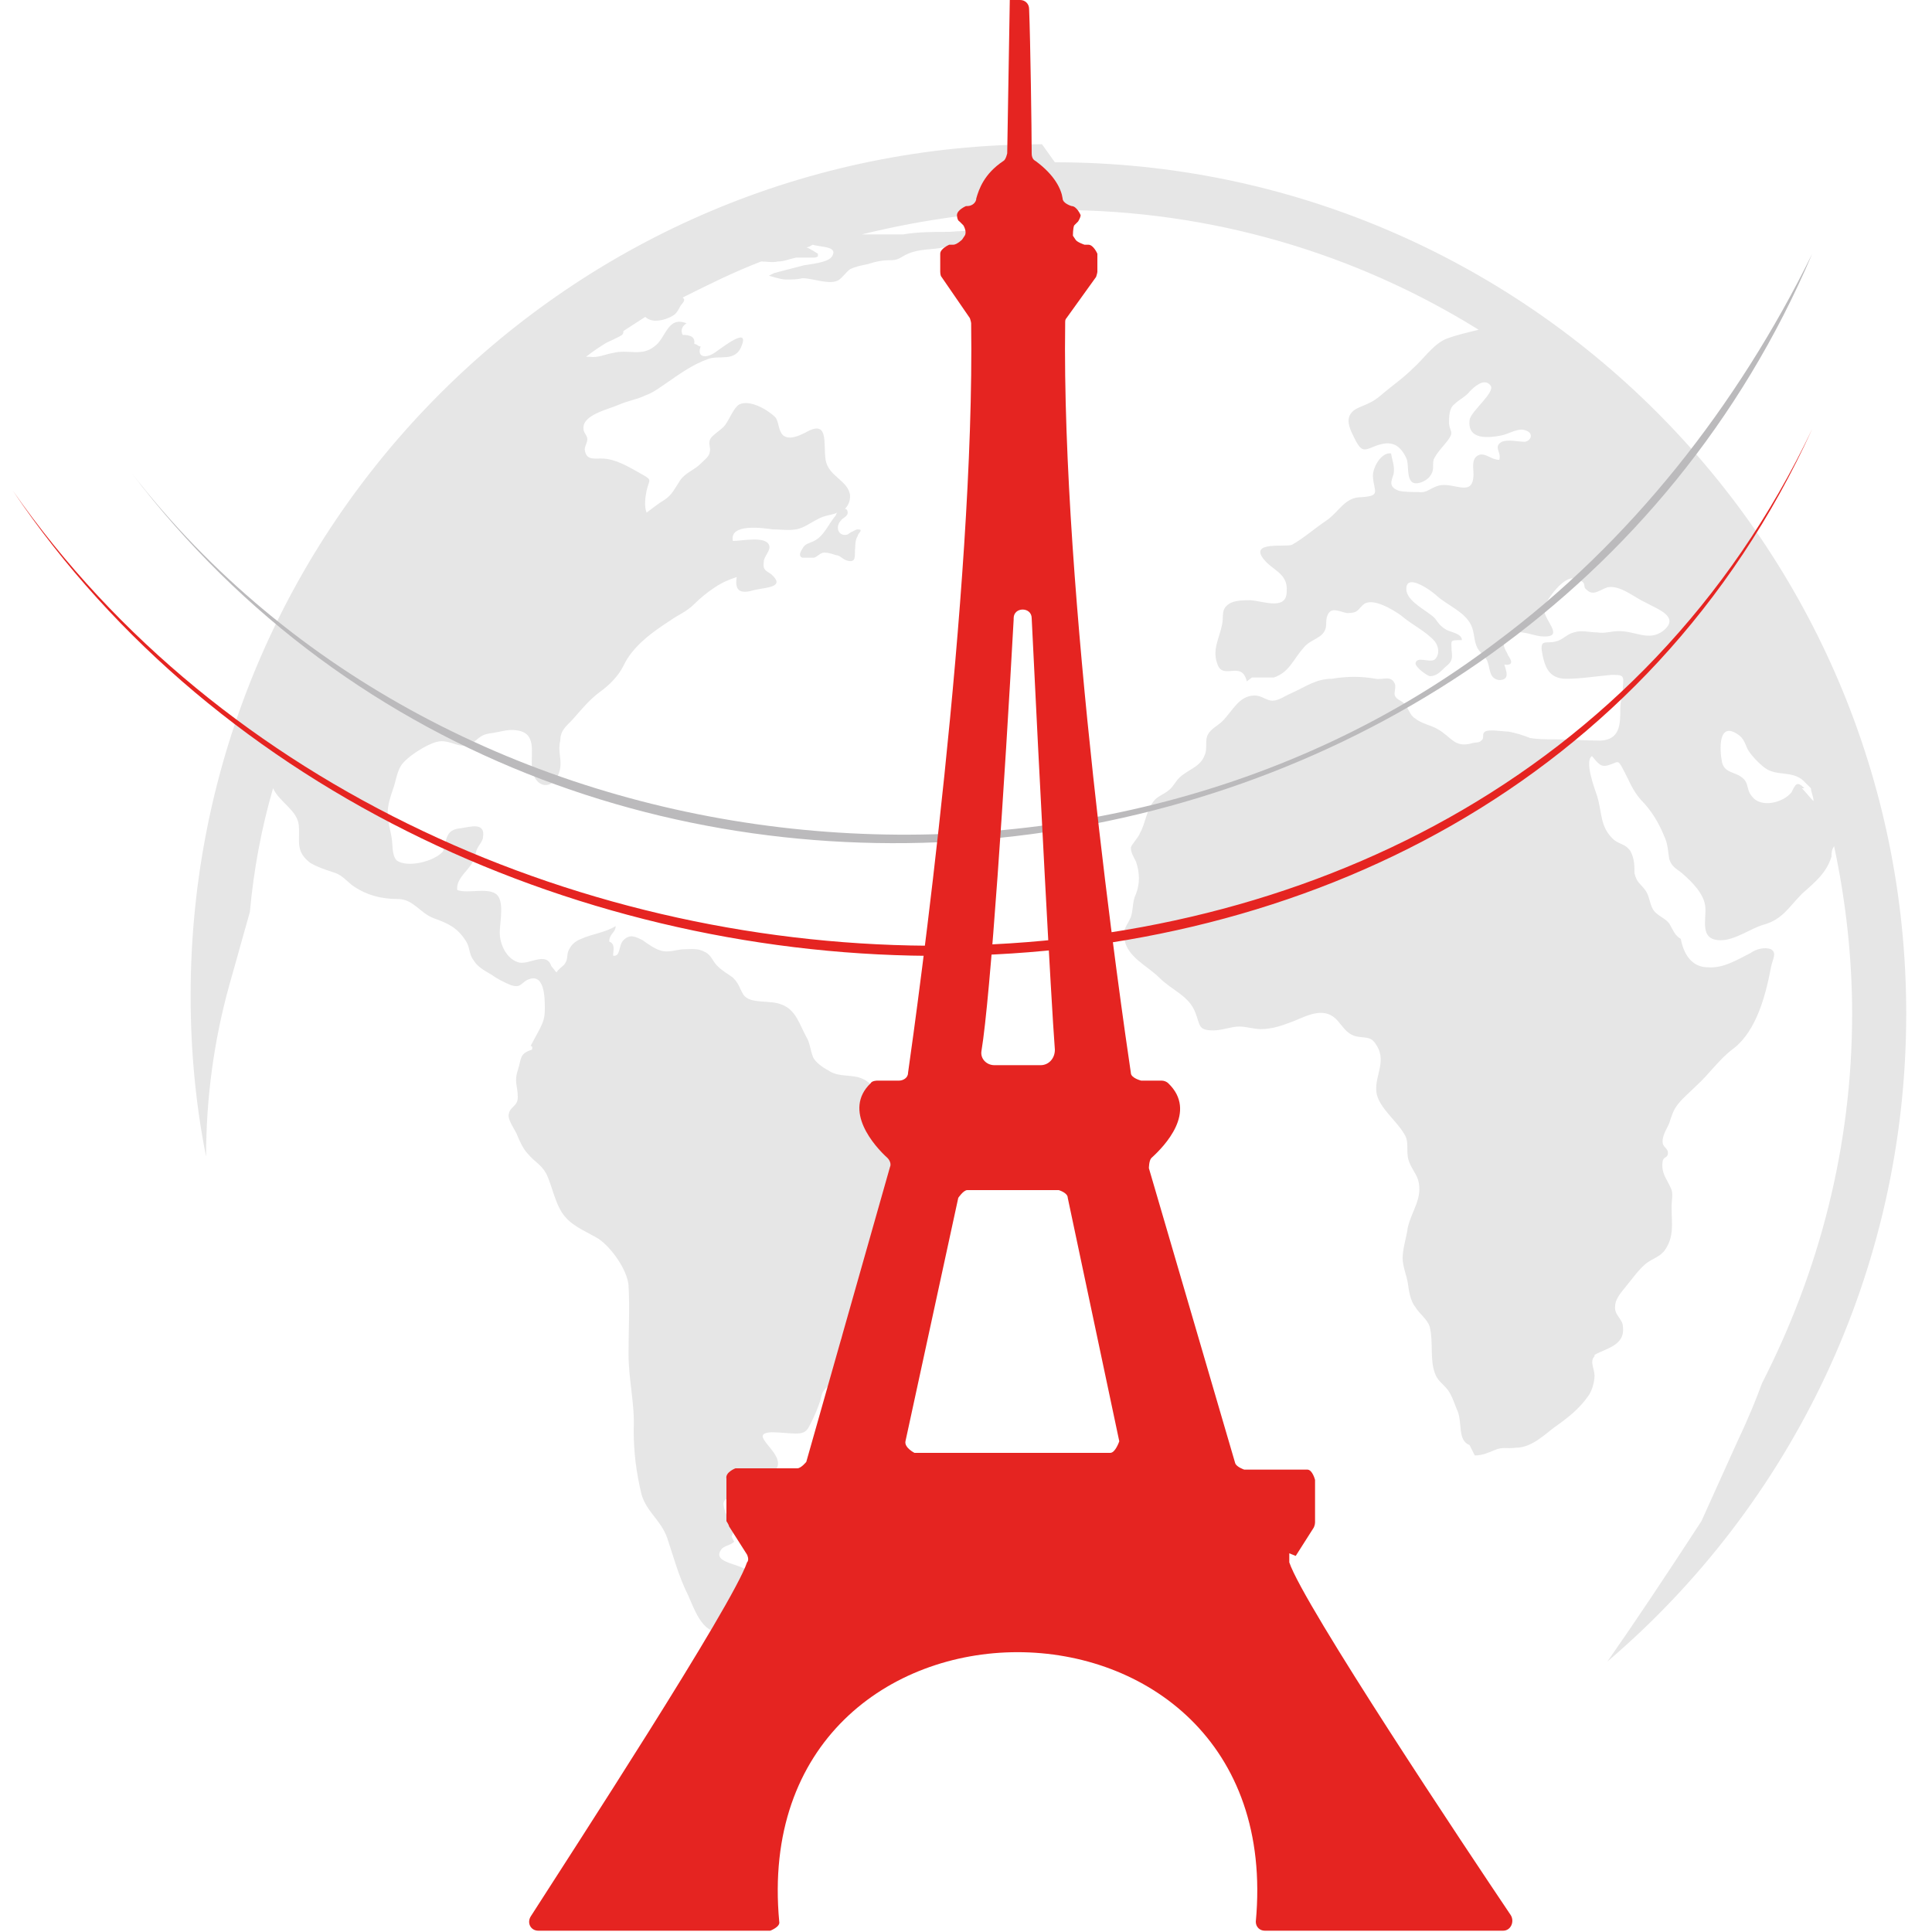<svg xmlns="http://www.w3.org/2000/svg" id="Calque_1" data-name="Calque 1" viewBox="0 0 15 15"><defs><style>      .cls-1 {        opacity: .1;      }      .cls-2 {        fill: #71c7da;      }      .cls-2, .cls-3, .cls-4, .cls-5 {        stroke-width: 0px;      }      .cls-3 {        fill: #000;      }      .cls-4 {        fill: #e52421;      }      .cls-5 {        fill: #bbbabc;      }    </style></defs><line class="cls-2" x1="6.65" y1="11.58" x2="9.57" y2="11.58"></line><g class="cls-1"><polygon class="cls-3" points="5.5 13.36 5.5 13.36 5.5 13.36 5.5 13.36"></polygon><path class="cls-3" d="M8.09,1.12C4.44,1.12,1.48,4.08,1.48,7.73c0,.43.04.85.12,1.25,0-.45.06-.9.18-1.33l.16-.57c.03-.33.09-.65.18-.96.05.11.19.17.2.29.01.12-.03.2.09.29.05.03.11.05.17.07.07.02.09.05.15.1.11.08.23.11.36.11.12,0,.17.11.28.15.11.04.18.07.25.18.03.05.02.1.06.15.03.05.09.08.14.11.04.03.1.06.15.08.07.02.07-.01.12-.04.14-.07.14.14.14.22,0,.07-.01.1-.04.16l-.07.13s.02,0,.01.03c-.1.03-.08.07-.11.16-.03.09,0,.12,0,.21,0,.07-.06.07-.07.13-.01.04.04.11.06.15.02.05.05.12.09.16.05.06.1.08.14.15.05.1.07.25.15.34.07.08.18.12.26.17.1.07.22.24.23.36.01.18,0,.35,0,.53,0,.21.05.39.04.59,0,.18.02.33.06.5.04.14.15.2.2.34.05.15.09.3.16.44.05.11.11.3.25.29.09,0,.07-.01.12.07.04.07.09.06.14.1h-.01s.15.03.19,0c.06-.05-.03-.09-.07-.11-.1-.06-.18-.13-.23-.24-.06-.12.12-.19.07-.29-.03-.06-.28-.06-.2-.17.02-.03.07-.03.1-.06l-.02-.04c.04-.09,0-.09-.04-.17-.01-.02-.03-.08-.02-.1.02-.04.05-.02.09-.04.06-.03.06-.09.12-.13.06-.04.16-.02.2-.09.07-.12-.24-.27-.04-.28.07,0,.13.01.19.01.08,0,.09-.03.12-.09.03-.06.05-.11.07-.17.01-.04.01-.06.04-.09.02-.02.05-.03.07-.05.03-.04.07-.12.07-.17,0-.06-.03-.11-.02-.17.03-.09.15-.2.25-.21.06,0,.13.02.17-.03.04-.04.05-.1.09-.14.05-.05.09-.07.1-.14,0-.06,0-.13,0-.19,0-.14.02-.23.07-.35.03-.06.03-.12.07-.17.03-.05.09-.08.12-.13.03-.05.02-.12.02-.18,0-.08-.02-.09-.07-.15-.08-.09-.15-.14-.27-.17-.12-.03-.23-.04-.33-.12-.1-.09-.22-.03-.32-.1-.04-.02-.11-.07-.12-.11-.02-.05-.02-.1-.05-.15-.05-.09-.08-.21-.19-.25-.09-.04-.25,0-.3-.08-.03-.05-.03-.08-.08-.13-.04-.03-.08-.05-.12-.09-.04-.04-.05-.09-.1-.11-.05-.03-.11-.02-.16-.02-.05,0-.12.03-.18.01-.04-.01-.1-.05-.14-.08-.06-.03-.1-.05-.15,0-.04.04-.02.13-.08.12,0-.04.02-.09-.03-.11,0-.06.05-.07.05-.12-.08.05-.18.06-.27.1-.05.02-.08.05-.1.1-.01.04,0,.06-.03.1-.02.02-.04.03-.06.06l-.04-.05c-.04-.12-.18,0-.26-.03-.09-.03-.14-.14-.14-.23,0-.08.04-.25-.03-.3-.07-.05-.22,0-.3-.03-.01-.08.07-.14.11-.2.02-.03.03-.07.04-.11.01-.03.05-.07.05-.1.02-.12-.1-.08-.17-.07-.12.01-.11.08-.14.18h0c-.07.08-.28.13-.36.07-.04-.04-.03-.13-.04-.18-.01-.06-.03-.12-.03-.19,0-.06.02-.12.04-.18.02-.05.03-.13.06-.18.04-.07.2-.17.28-.19.11-.03.19.08.29,0,.06-.05.07-.06.15-.07.06-.01.12-.03.18-.02.16.02.11.17.12.29.02.18.19.18.22,0,.01-.07-.02-.13,0-.21,0-.09.06-.12.11-.18.07-.08.12-.14.2-.2.07-.05.14-.12.18-.2.07-.15.22-.26.36-.35.07-.05.13-.07.19-.13.05-.05.1-.09.16-.13.06-.04.11-.06.17-.08-.02.12.04.13.14.1.09-.02.24-.02.13-.12-.04-.03-.07-.03-.06-.1,0-.04.06-.09.04-.13-.03-.07-.21-.03-.28-.03-.03-.14.24-.1.31-.09.06,0,.12.01.18,0,.06-.01.11-.05.17-.08.05-.03.11-.03.15-.05,0,0-.01.01-.01.02-.06.07-.09.16-.17.2-.04.02-.07.02-.09.06-.02.03-.03.06,0,.07.02,0,.07,0,.09,0,.03-.01.05-.04.08-.04.03,0,.06.01.09.02.03,0,.05.03.08.04.09.03.06-.05.07-.1,0-.02,0-.06.02-.09,0-.02.05-.05,0-.05-.02,0-.04.02-.05.02l-.03.02c-.07.02-.1-.06-.05-.11.01-.02.06-.03.05-.07,0-.01-.01-.02-.02-.02.02-.02.04-.05.04-.1-.01-.12-.17-.15-.19-.28-.02-.13.03-.32-.16-.21-.04.02-.12.06-.17.02-.04-.04-.03-.1-.06-.14-.06-.06-.2-.14-.28-.1-.04.02-.08.12-.11.16-.03.04-.11.08-.12.12-.01.03.01.06,0,.09,0,.03-.04.06-.07.09-.05.05-.12.07-.16.13-.04.06-.06.11-.12.15-.05.03-.1.07-.14.1-.02-.05-.01-.12,0-.17.02-.09.05-.08-.04-.13-.09-.05-.2-.12-.31-.12-.07,0-.12.01-.13-.07,0-.03.02-.05.02-.08,0-.03-.03-.05-.03-.08-.01-.11.19-.15.28-.19.07-.03.14-.04.2-.07.06-.02.11-.06.17-.1.1-.07.2-.14.31-.18.09-.04.22.03.27-.11.06-.16-.19.05-.23.07-.06.03-.12.02-.09-.06-.02,0-.03-.02-.05-.02.01-.06-.04-.07-.09-.07-.02-.04,0-.07.03-.09-.15-.06-.16.12-.25.18-.1.08-.2.02-.32.05-.06.01-.12.04-.18.03,0,0-.02,0-.03,0,.05-.04.11-.08.16-.11h0s.09-.04.12-.06c.01-.01.01-.02.01-.03.06-.04.11-.07.17-.11.02.02.05.03.08.03h0c.05,0,.11-.02.15-.05.02-.02.03-.04.04-.06.01-.02.04-.04.03-.06,0,0,0,0-.01-.01.2-.1.4-.2.61-.28.04,0,.09.01.13,0,.05,0,.09-.02.14-.03.02,0,.04,0,.07,0,.02,0,.05,0,.07,0,0,0,.02,0,.03-.01v-.02s-.06-.04-.09-.05c.02,0,.03-.01.05-.02.06.02.2.01.15.09-.03.05-.17.06-.22.07-.08.02-.15.04-.23.06l-.04.02s.09.03.13.03c.05,0,.09,0,.13-.01.08,0,.2.05.27.02.03-.01.07-.07.1-.09.04-.02.09-.03.14-.04.06-.02.11-.03.18-.03.06,0,.08-.03.13-.05.09-.04.19-.03.28-.05.09-.02.18-.06.27-.08.03-.07-.2-.04-.23-.04-.12,0-.24,0-.36.02-.1,0-.21,0-.32,0,.49-.12.99-.19,1.52-.19,1.2,0,2.32.34,3.27.93-.08.02-.17.04-.25.07-.1.04-.18.16-.26.23-.08.08-.17.14-.25.21-.06.05-.09.06-.16.09-.05.02-.09.05-.09.11,0,.05.04.12.06.16.04.07.06.07.13.04.12-.05.2-.04.26.09.02.05,0,.14.04.18.03.03.11,0,.14-.04.04-.05.02-.08.03-.13.02-.05.08-.11.11-.15.05-.07.02-.06.01-.13,0-.05,0-.12.04-.15.04-.04.09-.06.12-.1.03-.03.11-.11.16-.05.05.05-.15.2-.16.27-.02.16.15.14.25.12.05-.01.13-.06.18-.04.07.02.05.08,0,.09-.05,0-.13-.02-.18,0-.07.04,0,.08-.02.14-.06,0-.1-.05-.15-.04-.07.02-.05.1-.05.15,0,.19-.15.06-.27.09-.07.02-.09.06-.16.05-.05,0-.11,0-.15-.01-.08-.03-.06-.07-.04-.13.01-.06-.01-.1-.02-.16-.08-.01-.15.12-.14.19.01.11.06.14-.09.15-.13,0-.17.11-.27.18-.09.06-.18.14-.27.19-.05.02-.33-.03-.22.11.07.09.19.11.18.25,0,.15-.17.08-.28.07-.05,0-.13,0-.17.03-.06.04-.04.09-.05.15-.02.11-.08.2-.04.31.04.14.19-.03.23.14l.04-.03s.13,0,.17,0c.12-.04.15-.14.23-.23.04-.05.09-.06.14-.1.06-.06.02-.1.05-.16.03-.06.09-.02.15-.01.09,0,.08-.03.13-.07.07-.05.22.04.29.09.08.07.19.12.26.2.03.04.04.1,0,.14-.04.03-.14-.03-.15.03,0,.03.08.09.11.1.05,0,.08-.03.12-.07.05-.04.06-.06.05-.13,0-.08-.02-.08.08-.08,0-.05-.08-.06-.12-.08-.05-.03-.06-.05-.09-.09-.06-.06-.2-.12-.22-.21-.02-.16.2,0,.24.04.08.07.21.12.26.22.03.06.02.12.05.18.02.04.07.07.08.11.02.05.01.13.09.14.09,0,.05-.08.04-.12.08.01.05-.04.03-.07-.02-.05-.06-.08-.01-.14.07-.08.18-.02.26-.01.22.02,0-.14.03-.23.03-.07.14-.22.22-.22.02,0,.07.02.08.03.02.02,0,.04.03.06.05.05.1,0,.16-.02.1-.02.21.08.3.12.09.05.27.11.13.22-.11.08-.21,0-.34,0-.06,0-.11.02-.17.01-.06,0-.12-.02-.18,0-.05.01-.09.06-.14.07-.07.02-.12-.02-.11.07.02.12.05.22.19.22.12,0,.23-.02.35-.03.09,0,.1,0,.09.09,0,.06-.02.11-.02.17,0,.12,0,.24-.15.25-.12,0-.25-.01-.37-.01-.06,0-.12,0-.18-.01-.05-.02-.11-.04-.17-.05-.04,0-.15-.02-.18,0-.03.02,0,.05-.03.07-.02.02-.03.01-.07.02-.14.04-.16-.05-.27-.11-.05-.03-.12-.04-.17-.08-.05-.03-.05-.08-.09-.12-.02-.02-.06-.03-.07-.06-.01-.02.01-.06,0-.09-.03-.07-.09-.03-.15-.04-.11-.02-.22-.02-.34,0-.12,0-.2.06-.31.11-.05.02-.1.06-.15.06-.05,0-.08-.04-.14-.04-.12,0-.17.12-.25.2-.03.03-.09.06-.11.1-.03.05,0,.11-.03.17-.04.1-.16.11-.22.2l-.03.04c-.05.06-.11.06-.15.12-.05.07-.06.17-.1.24-.01.03-.06.08-.07.11,0,.04.02.07.04.11.03.09.03.17,0,.25-.03.06-.02.12-.04.18-.03.07-.06.08-.05.17.02.14.18.21.27.3.1.1.23.14.28.27.04.1.02.14.14.14.07,0,.14-.03.2-.03.06,0,.11.02.17.02.09,0,.17-.03.25-.06.12-.05.25-.12.35,0,.05.06.08.11.16.12.07.01.1,0,.14.07.08.13-.03.25,0,.38.03.11.15.2.21.3.04.06.02.11.03.18.01.07.06.12.08.18.04.14-.05.24-.08.37-.01.08-.04.16-.04.24,0,.06.03.13.04.19.01.07.02.14.06.19.03.05.09.09.11.15.03.12,0,.25.04.36.02.06.06.08.1.13.03.04.05.1.07.15.05.1,0,.24.1.28l.04.08c.06,0,.1-.02.15-.04.07-.03.09-.01.17-.02.12,0,.22-.1.3-.16.1-.07.19-.14.26-.24.03-.04.05-.11.05-.16,0-.05-.04-.11,0-.15,0,0,0,0,0-.01.08-.05.24-.07.22-.22,0-.06-.07-.09-.06-.16,0-.06.06-.12.09-.16.05-.06.09-.12.15-.17.05-.04.11-.05.15-.11.08-.12.04-.24.05-.37.01-.09,0-.09-.04-.17-.03-.05-.04-.1-.03-.15.01-.03.04-.02.04-.06,0-.03-.03-.04-.04-.07-.01-.06.03-.11.05-.16.02-.06.03-.1.07-.15.04-.05.09-.09.14-.14.1-.09.18-.21.29-.29.18-.14.25-.42.29-.63.01-.06.05-.11,0-.14-.05-.02-.12,0-.16.03-.1.05-.21.12-.33.11-.13,0-.19-.11-.21-.22-.05-.03-.06-.07-.09-.12-.03-.04-.09-.06-.12-.1-.03-.04-.03-.1-.06-.15-.04-.06-.07-.06-.09-.14,0-.06,0-.11-.03-.17-.04-.06-.08-.05-.13-.09-.11-.1-.09-.21-.13-.34-.02-.06-.1-.27-.04-.31.05.06.07.09.13.07.07-.02.07-.05.11.03.05.09.07.16.14.24.08.08.14.18.18.28.03.06.03.12.04.18.02.06.05.07.1.11.08.07.17.16.18.26.01.1-.05.26.12.26.11,0,.23-.09.33-.12.15-.04.2-.14.3-.24.1-.09.19-.16.23-.29,0-.03,0-.05.02-.08.09.42.14.86.14,1.3,0,1.04-.26,2.01-.7,2.87-.04.11-.1.26-.19.45l-.28.62c-.28.43-.52.79-.73,1.09,1.42-1.21,2.32-3.02,2.32-5.03,0-3.65-2.97-6.61-6.61-6.61ZM14.01,6.12c-.06-.06-.07-.03-.1.03-.06.08-.24.13-.31.03-.05-.06-.01-.11-.1-.16-.06-.03-.11-.03-.13-.1-.02-.1-.03-.32.12-.22.05.03.06.08.08.12.03.05.09.11.13.14.09.07.21.02.3.1.03.03.04.04.06.06,0,.03.02.06.02.1-.03-.03-.06-.07-.09-.1Z"></path></g><path class="cls-5" d="M1.02,3.67c2.46,3.18,7.43,3.72,10.59,1.32,1.05-.78,1.88-1.84,2.46-3.02-2.22,5.22-9.6,6.23-13.05,1.7h0Z"></path><path class="cls-4" d="M.1,3.81c3.23,4.63,11.39,4.95,13.97-.48C11.55,8.87,3.29,8.54.1,3.81H.1Z"></path><path class="cls-4" d="M10.06,12.08l.14-.22s.01-.02.01-.04v-.33s-.02-.08-.06-.08h-.49s-.06-.02-.07-.05l-.67-2.29s0-.06.02-.08c.1-.09.36-.36.13-.58-.01-.01-.03-.02-.05-.02h-.16s-.08-.02-.08-.06c-.07-.47-.54-3.73-.51-5.82,0-.02,0-.03.01-.04l.23-.32s.01-.03.01-.04v-.14s-.03-.07-.07-.07h-.03s-.06-.02-.07-.04l-.02-.03s0-.06.01-.08l.03-.03s.02-.03.02-.05h0s-.03-.07-.07-.07h0s-.07-.02-.07-.06c-.01-.07-.06-.18-.21-.29-.02-.01-.03-.03-.03-.06,0-.17-.01-.88-.02-1.12,0-.04-.03-.07-.07-.07h-.08l-.02,1.19s-.01.05-.03.06c-.15.1-.19.22-.21.29,0,.03-.03.06-.07.06h-.01s-.07.03-.07.07h0s0,.04.02.05l.03.03s.03.05.01.08l-.02.03s-.04.04-.07.04h-.03s-.07.03-.07.07v.14s0,.03.01.04l.22.32s.01.03.01.04c.03,2.08-.42,5.33-.49,5.82,0,.04-.04.06-.07.06h-.17s-.04,0-.05.02c-.22.21.03.49.13.58.02.02.03.05.02.07l-.65,2.29s-.04.05-.07.05h-.48s-.08.03-.07.08v.33s.02.03.02.04l.14.22s.02.04,0,.06c-.11.33-1.36,2.25-1.68,2.75-.03.05,0,.11.06.11h1.8s.08-.03.07-.07c-.26-2.79,3.96-2.79,3.7,0,0,.04.03.07.07.07h1.85c.06,0,.09-.07.06-.12-.33-.49-1.61-2.41-1.72-2.74,0-.02,0-.05,0-.07ZM7.87,4.8c0-.09.14-.09.14,0,.06,1.24.15,2.96.18,3.35,0,.07-.05.12-.11.12h-.36c-.06,0-.11-.05-.1-.11.07-.42.18-2.08.25-3.35ZM7.03,11.19l.41-1.89s.04-.06.07-.06h.71s.07.02.07.06l.4,1.89s-.03.09-.07.09h-1.52s-.08-.04-.07-.09Z"></path></svg>